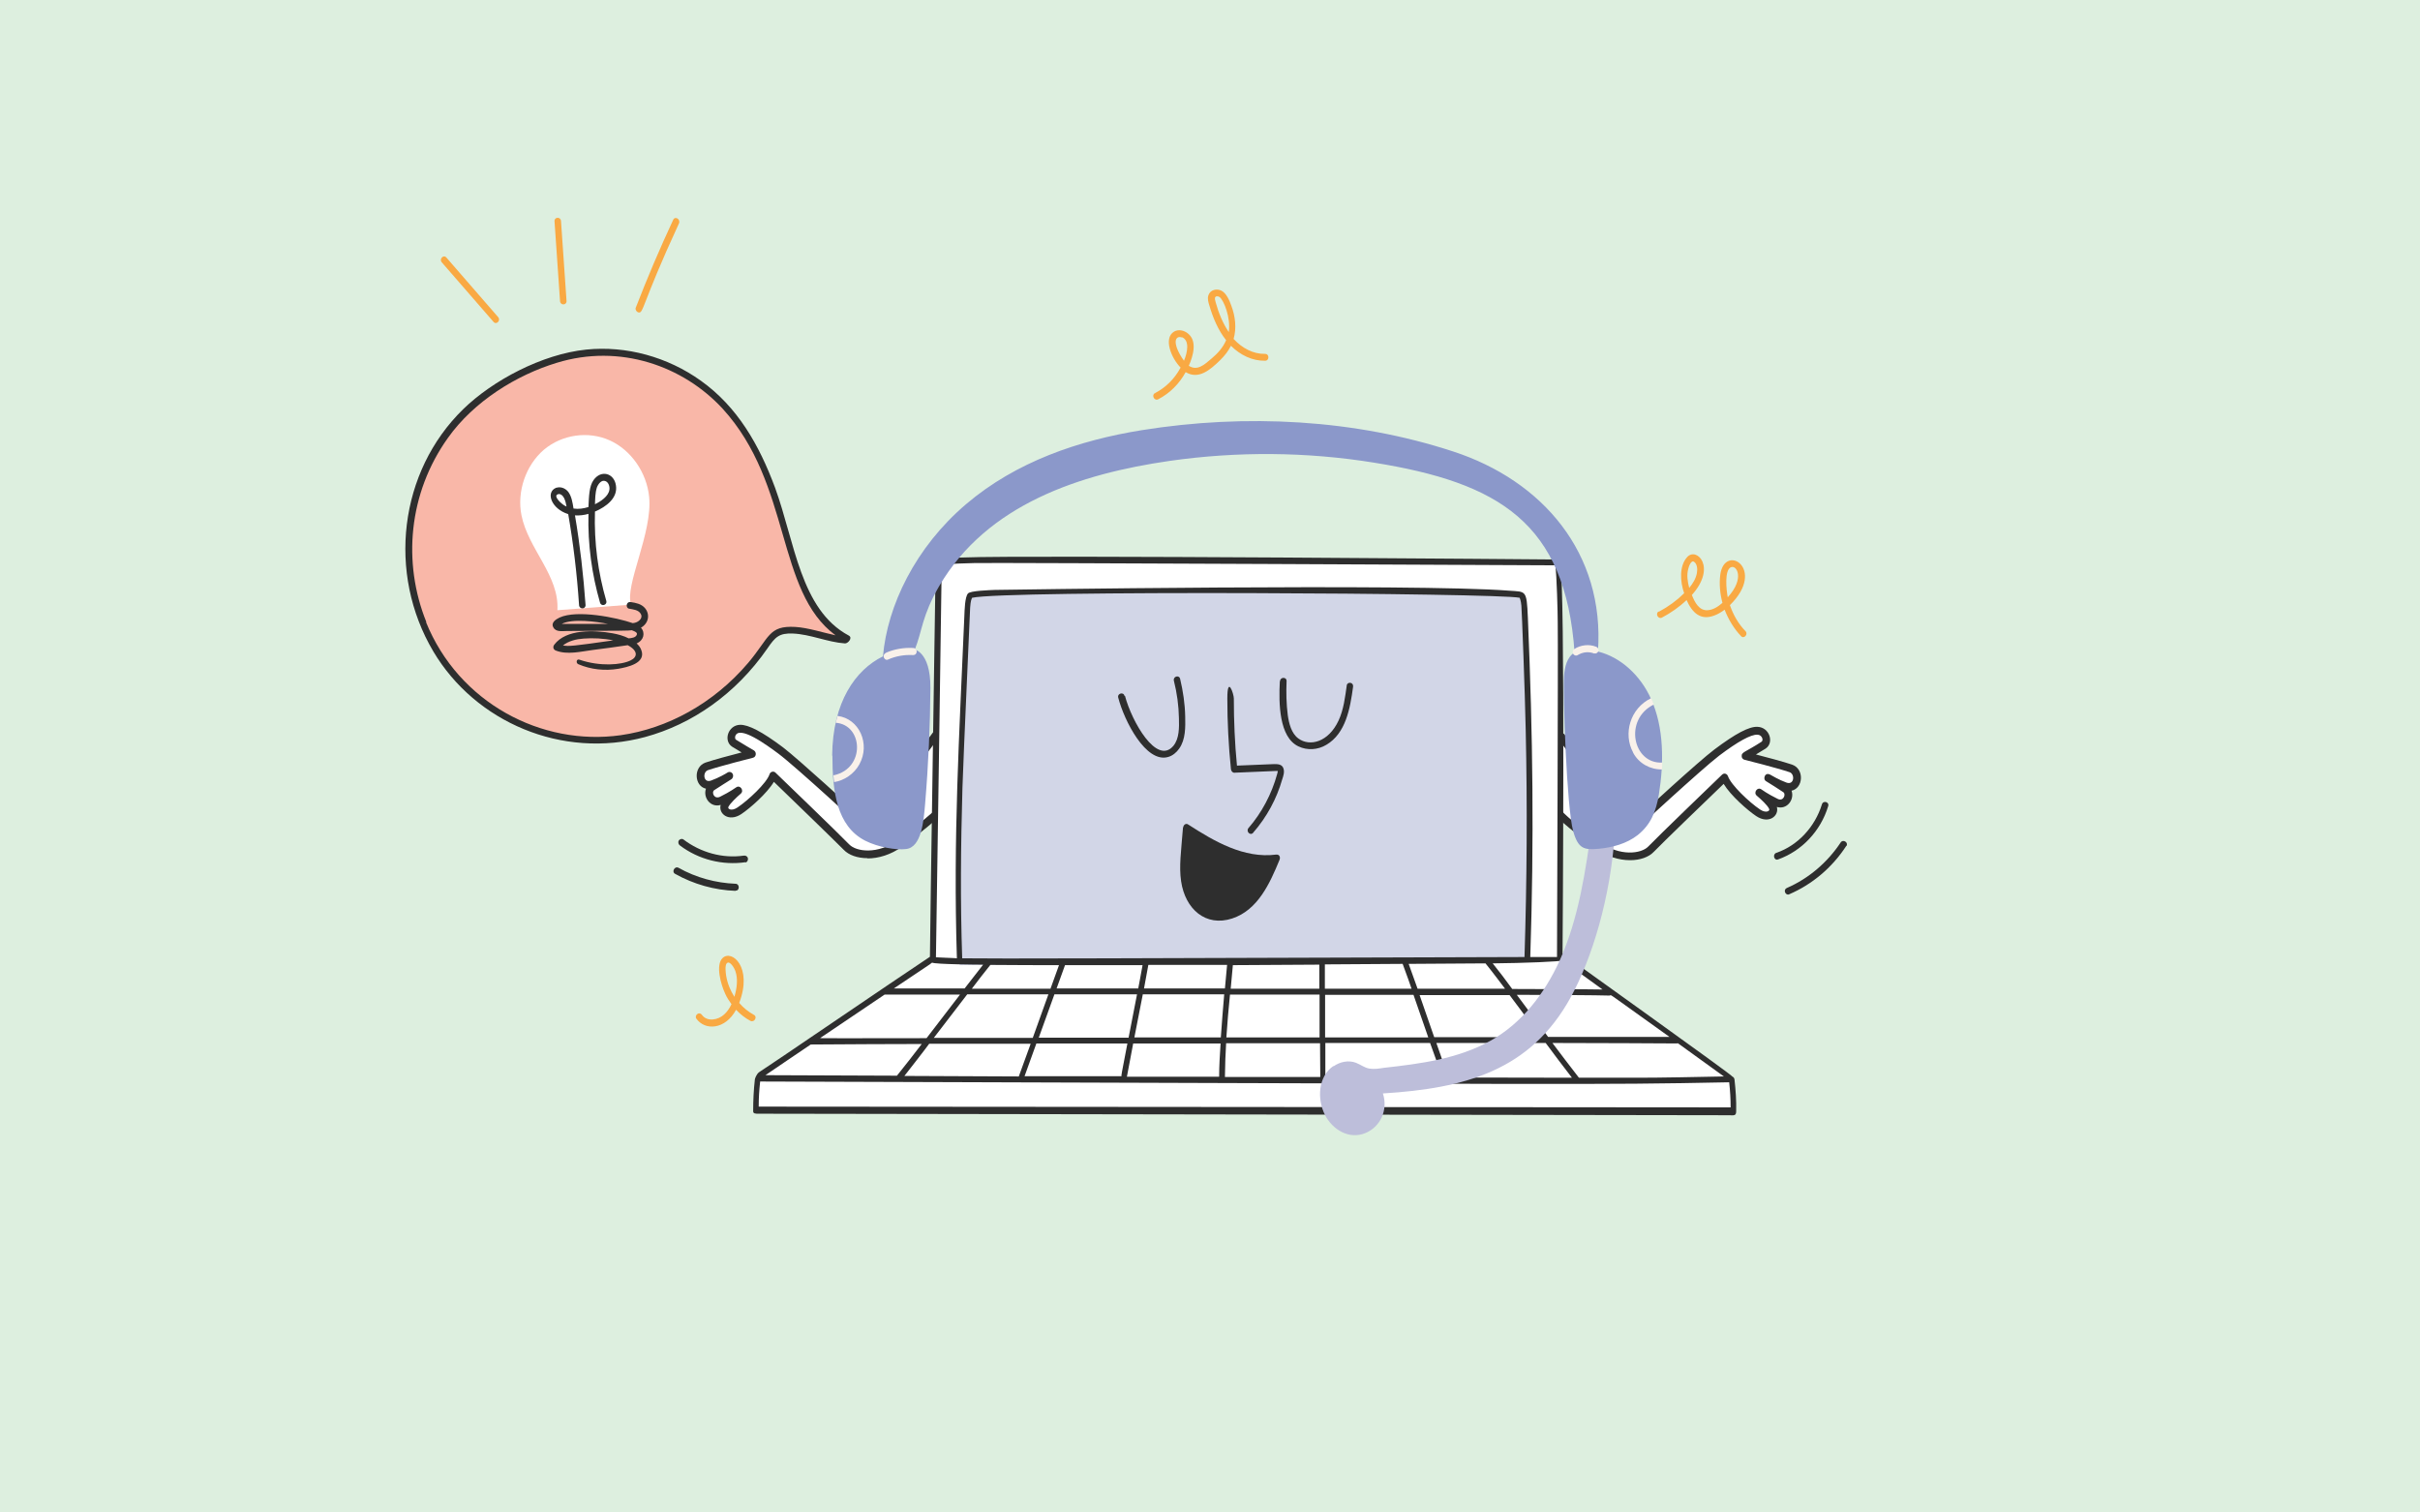 <svg width="400" height="250" viewBox="0 0 400 250" fill="none" xmlns="http://www.w3.org/2000/svg">
<rect width="400" height="250" fill="#DDEFDF"/>
<path d="M258.113 121.772L269.536 136.984C269.536 136.984 280.801 126.591 283.786 124.328C286.732 122.107 289.16 120.683 290.513 120.725C291.866 120.766 292.424 122.485 291.508 123.113C290.593 123.7 288.523 124.873 288.523 124.873C288.523 124.873 294.016 126.256 296.006 126.969C297.757 127.555 297.16 130.698 295.091 129.944C293.817 129.441 292.623 128.771 292.225 128.561C292.702 128.854 294.334 129.86 295.091 130.405C296.205 131.201 295.25 133.464 293.538 132.626C291.827 131.788 290.792 130.992 290.792 130.992C290.792 130.992 292.583 132.458 293.021 133.422C293.459 134.386 292.225 135.434 290.593 134.344C288.961 133.255 285.657 130.237 285.06 128.519C285.06 128.519 274.393 138.786 272.92 140.379C271.447 141.929 267.546 142.223 264.123 139.75C260.7 137.278 258.113 134.931 258.113 134.931V121.814V121.772Z" fill="white"/>
<path d="M269.457 142.181C271.089 142.181 272.522 141.678 273.358 140.798C274.632 139.457 282.633 131.746 284.901 129.567C286.056 131.494 288.842 133.925 290.275 134.889C292.345 136.272 294.096 134.889 293.698 133.38C295.37 133.883 296.644 132.165 296.126 130.698C298.076 130.279 298.276 127.094 296.206 126.382C294.852 125.921 292.026 125.167 290.235 124.706C290.792 124.37 291.429 123.993 291.827 123.742C293.3 122.778 292.504 120.222 290.514 120.138C289.121 120.054 286.852 121.269 283.389 123.868C280.762 125.837 271.846 134.051 269.617 136.104L258.631 121.437C258.432 121.144 258.034 121.102 257.755 121.311C257.476 121.521 257.437 121.94 257.636 122.233L269.059 137.445C269.298 137.739 269.696 137.78 269.975 137.529C270.094 137.445 281.239 127.136 284.145 124.915C287.25 122.568 289.399 121.395 290.474 121.437C291.23 121.437 291.549 122.359 291.151 122.61C288.444 124.37 287.807 124.287 287.887 125.041C287.887 125.292 288.125 125.544 288.364 125.586C288.404 125.586 293.857 126.969 295.808 127.639C296.723 127.974 296.564 129.818 295.29 129.357C294.016 128.896 292.862 128.184 292.544 128.016C292.225 127.849 291.867 127.932 291.708 128.268C291.549 128.603 291.628 128.98 291.947 129.148C292.544 129.525 294.056 130.447 294.773 130.95C295.25 131.285 294.773 132.542 293.817 132.039C292.186 131.243 291.151 130.489 291.151 130.489C290.474 129.986 289.757 131.034 290.394 131.536C291.031 132.081 292.186 133.129 292.424 133.716C292.584 134.051 291.907 134.47 290.912 133.799C289.16 132.626 286.135 129.776 285.618 128.31C285.459 127.849 284.941 127.723 284.623 128.058C284.185 128.477 273.915 138.367 272.443 139.918C271.288 141.133 267.746 141.594 264.442 139.205C263.845 138.786 258.71 134.931 258.073 133.925L257.596 134.47C257.357 134.763 257.397 135.182 257.675 135.392C257.675 135.392 260.342 137.78 263.726 140.253C265.596 141.594 267.626 142.181 269.418 142.181H269.457Z" fill="#2E2E2E"/>
<path d="M116.849 126.676C118.879 125.963 124.332 124.58 124.332 124.58C124.332 124.58 122.302 123.407 121.347 122.82C120.391 122.234 120.988 120.515 122.342 120.432C123.695 120.39 126.083 121.773 129.069 124.036C132.014 126.257 143.318 136.691 143.318 136.691L154.742 121.479V134.596C154.742 134.596 152.155 136.943 148.732 139.415C145.309 141.888 141.448 141.594 139.935 140.044C138.462 138.493 127.795 128.184 127.795 128.184C127.198 129.944 123.894 132.92 122.262 134.009C120.63 135.099 119.396 134.009 119.834 133.087C120.272 132.123 122.063 130.657 122.063 130.657C122.063 130.657 121.028 131.453 119.317 132.291C117.605 133.129 116.65 130.824 117.764 130.07C118.56 129.525 120.152 128.561 120.63 128.226C120.232 128.478 119.078 129.148 117.764 129.609C115.694 130.405 115.097 127.262 116.849 126.634V126.676Z" fill="white"/>
<path d="M143.398 141.888C145.189 141.888 147.219 141.301 149.09 139.96C152.473 137.487 155.14 135.099 155.14 135.099C155.419 134.847 155.419 134.428 155.22 134.177C155.021 133.925 154.583 133.883 154.344 134.093C154.344 134.093 151.717 136.44 148.374 138.87C145.07 141.259 141.567 140.798 140.373 139.583C138.9 138.032 128.631 128.142 128.193 127.723C127.874 127.388 127.317 127.556 127.198 127.975C126.72 129.441 123.655 132.291 121.904 133.464C120.909 134.135 120.232 133.716 120.391 133.381C120.67 132.794 121.784 131.746 122.421 131.201C123.058 130.699 122.342 129.651 121.665 130.154C121.665 130.154 120.63 130.908 118.998 131.704C118.043 132.165 117.565 130.95 118.043 130.615C118.799 130.112 120.272 129.19 120.869 128.813C121.148 128.645 121.267 128.226 121.108 127.933C120.949 127.597 120.55 127.514 120.272 127.681C119.953 127.891 118.799 128.561 117.525 129.022C116.252 129.483 116.092 127.639 117.008 127.304C118.998 126.634 124.411 125.251 124.451 125.251C125.009 125.125 125.088 124.329 124.61 124.035C124.61 124.035 122.58 122.862 121.665 122.275C121.466 122.15 121.506 121.898 121.506 121.772C122.023 119.635 126.919 123.281 128.671 124.58C131.576 126.759 142.761 137.068 142.841 137.194C142.96 137.32 143.159 137.362 143.318 137.362C143.716 137.362 143.478 137.487 155.18 121.898C155.379 121.605 155.339 121.186 155.061 120.976C154.782 120.767 154.384 120.809 154.185 121.102L143.199 135.769C140.97 133.716 132.054 125.544 129.427 123.533C125.964 120.934 123.695 119.761 122.302 119.803C120.312 119.887 119.555 122.443 120.988 123.407C121.386 123.658 122.023 124.035 122.581 124.371C120.789 124.832 117.963 125.586 116.61 126.047C114.58 126.759 114.739 129.944 116.689 130.363C116.172 131.83 117.446 133.548 119.118 133.045C118.72 134.512 120.471 135.937 122.541 134.554C123.974 133.59 126.76 131.159 127.914 129.232C130.183 131.411 138.184 139.164 139.457 140.463C140.293 141.343 141.726 141.846 143.358 141.846H143.398V141.888Z" fill="#2E2E2E"/>
<path d="M154.185 158.65C154.185 159.53 256.999 158.65 257.795 158.65C257.795 158.65 258.551 97.299 257.436 92.941C257.436 92.941 161.35 91.558 155.14 92.941C155.14 92.941 154.145 153.16 154.145 158.65H154.185Z" fill="white"/>
<path d="M258.392 158.566L285.976 178.304C236.102 178.891 171.739 178.388 125.645 178.011L153.508 158.818L258.392 158.524V158.566Z" fill="white"/>
<path d="M124.969 183.669C126.8 184.339 284.583 184.339 286.533 183.669C286.533 181.908 286.493 180.148 286.255 178.43L275.507 178.64C275.428 178.807 125.964 178.221 125.924 178.221L125.247 178.43C125.048 180.148 124.929 181.908 124.969 183.669Z" fill="white"/>
<path d="M158.603 159.53C157.926 138.618 159.041 120.599 159.877 101.028C159.877 100.148 159.956 99.268 160.314 98.472C160.951 97.047 250.948 97.047 251.585 98.472C251.943 99.226 251.983 100.148 252.023 101.028C252.859 120.599 253.137 137.822 252.5 158.733L158.643 159.53H158.603Z" fill="#D2D6E7"/>
<path d="M124.77 178.43C124.77 178.304 125.048 177.508 125.486 177.214C126.601 176.544 147.697 162.128 153.707 158.147C153.707 155.423 154.662 92.983 154.662 92.941C154.662 92.731 154.822 92.522 155.021 92.48C156.414 92.186 157.886 92.186 159.319 92.144C169.27 91.725 257.317 92.48 257.436 92.48C257.635 92.48 257.834 92.647 257.874 92.857C258.75 96.419 258.272 157.476 258.272 157.602C259.665 158.692 286.215 177.592 286.374 177.969C286.573 178.053 286.652 178.22 286.692 178.43C286.891 180.19 287.011 181.908 286.971 183.668C286.971 184.506 286.573 184.339 285.737 184.339L125.446 184.087C124.849 184.087 124.491 184.087 124.491 183.668C124.491 181.908 124.571 180.19 124.77 178.43ZM126.521 177.717L148.254 177.801C149.647 176.083 151 174.323 152.354 172.563C152.075 172.563 135.915 172.605 134.004 172.647C132.491 173.652 127.516 177.047 126.521 177.717ZM186.346 172.479H171.3L169.35 177.885H185.391C185.311 177.759 185.311 177.885 186.346 172.479ZM234.629 164.433L237.057 171.431H254.69C252.978 169.085 251.227 166.78 249.515 164.475H234.629V164.433ZM248.799 163.469C248.679 163.301 246.53 160.452 245.535 159.237L232.837 159.32C233.315 160.703 233.833 162.044 234.31 163.427H248.799V163.469ZM237.415 172.395C237.574 172.856 238.888 176.628 239.405 178.011C239.445 178.136 239.405 178.094 259.825 178.136C258.352 176.251 256.919 174.323 255.486 172.395H237.415ZM236.42 172.395H219.065V178.053H238.41C237.733 176.209 236.38 172.395 236.38 172.395H236.42ZM236.062 171.431L233.634 164.433H219.025V171.473H236.062V171.431ZM233.315 163.427C233.315 163.343 232.32 160.619 231.842 159.32L218.986 159.404V163.427H233.315ZM251.983 158.189C252.381 145.617 252.461 133.296 252.182 120.599C252.063 114.564 251.545 100.903 251.466 100.107C251.386 99.227 251.227 98.975 251.187 98.808C247.645 98.011 166.206 97.55 160.673 98.808C160.593 99.017 160.434 99.227 160.354 100.442C160.354 100.861 159.28 124.119 159.081 130.237C158.802 140.001 158.722 148.969 159.041 158.398C164.335 158.482 185.55 158.398 251.983 158.189ZM174.286 164.349L171.698 171.515H186.545L187.939 164.349H174.286ZM188.138 163.385C188.138 163.343 188.655 160.745 188.854 159.53H176.037L174.644 163.385H188.138ZM173.291 164.349H159.877L154.344 171.557H170.703C170.703 171.515 173.291 164.349 173.291 164.349ZM173.649 163.385L175.042 159.53C173.728 159.53 166.206 159.53 163.698 159.488C162.663 160.787 161.628 162.086 160.633 163.427H173.649V163.385ZM203.303 164.391C203.064 166.738 202.865 169.126 202.706 171.473H218.11V164.391H203.303ZM218.07 163.427V159.446L203.78 159.53L203.422 163.427H218.11H218.07ZM218.15 172.437H202.666C202.547 174.239 202.507 175.831 202.467 178.011H218.229C218.229 178.053 218.19 172.437 218.19 172.437H218.15ZM202.467 163.385C202.467 163.385 202.706 160.745 202.825 159.488H189.809C189.57 160.829 189.332 162.086 189.093 163.385H202.467ZM188.894 164.349L187.501 171.473H201.79C201.95 169.085 202.149 166.738 202.348 164.349H188.854H188.894ZM187.302 172.479C186.585 176.209 186.307 177.843 186.267 177.969H201.512C201.512 176.167 201.631 174.323 201.75 172.479H187.302ZM170.345 172.521H153.588C152.991 173.359 150.244 176.879 149.488 177.843L168.395 177.927L170.345 172.563V172.521ZM135.596 171.599C139.417 171.641 135.596 171.599 153.15 171.599L158.683 164.391H146.224L135.596 171.557V171.599ZM147.736 163.385H159.439C159.638 163.134 161.708 160.494 162.504 159.446C161.787 159.446 154.623 159.404 154.065 159.111C153.309 159.698 154.065 159.111 147.736 163.385ZM257.476 102.872C257.476 101.448 257.317 94.994 257.078 93.443C256.362 93.443 164.175 92.983 161.15 93.066C159.518 93.108 157.369 93.15 155.657 93.36C155.657 95.245 154.702 158.189 154.702 158.231C154.981 158.273 158.046 158.357 158.165 158.398C157.528 138.325 158.563 121.563 159.399 101.783C159.439 100.861 159.479 98.682 159.996 98.095C160.394 97.634 163.578 97.55 164.414 97.508C164.534 97.508 233.872 96.419 249.436 97.634C252.222 97.844 252.341 97.424 252.54 102.076C253.376 121.898 253.575 138.66 252.938 158.189H257.357C257.357 155.255 257.556 107.985 257.476 102.872ZM258.272 158.734C258.232 158.943 251.665 159.195 246.729 159.237C247.844 160.619 248.918 162.044 249.953 163.469C250.351 163.469 263.646 163.511 264.88 163.553L258.232 158.734H258.272ZM266.114 164.559C266.114 164.559 264.521 164.475 250.709 164.433L255.884 171.389H275.945C265.039 163.595 266.512 164.559 266.114 164.517V164.559ZM277.338 172.437C277.139 172.521 278.254 172.437 256.6 172.395C257.197 173.191 260.103 177.047 260.979 178.136C275.149 178.136 271.925 178.178 284.941 177.927L277.338 172.437ZM275.428 178.178C275.547 178.178 275.547 178.136 275.428 178.178ZM286.055 183.081C286.055 181.656 285.976 180.315 285.817 178.891C262.929 179.352 262.054 179.184 125.645 178.765C125.486 180.232 125.406 181.447 125.406 182.914C125.526 182.914 285.578 183.039 286.055 183.039V183.081Z" fill="#2E2E2E"/>
<path d="M211.582 112.595C211.582 111.883 212.697 111.841 212.657 112.595C212.578 114.439 212.617 116.367 212.856 118.211C213.055 119.593 213.453 121.228 214.608 122.066C216.478 123.449 219.583 122.695 221.255 119.091C222.091 117.289 222.33 115.235 222.608 113.266C222.688 112.679 223.763 112.679 223.643 113.559C223.165 117.079 222.449 121.228 219.225 123.114C217.832 123.952 216.08 124.077 214.608 123.365C211.423 121.856 211.344 116.283 211.543 112.595H211.582Z" fill="#2E2E2E"/>
<path d="M185.949 115.025C187.063 119.258 191.203 126.549 193.949 123.281C194.944 122.065 194.904 120.221 194.865 118.713C194.825 116.617 194.546 114.564 194.029 112.511C193.869 111.798 194.904 111.505 195.064 112.217C195.541 114.229 195.86 116.324 195.9 118.419C195.939 120.18 195.979 122.233 194.904 123.742C194.467 124.37 193.83 124.915 193.073 125.124C189.411 126.172 185.829 119.174 184.834 115.318C184.635 114.606 185.71 114.313 185.869 115.025H185.949Z" fill="#2E2E2E"/>
<path d="M207.124 137.655C206.646 138.2 205.89 137.403 206.368 136.859C208.517 134.386 210.189 131.285 211.104 127.933C211.224 127.514 211.184 127.597 211.184 127.43C210.985 127.43 211.861 127.388 204.019 127.723C203.701 127.723 203.502 127.43 203.462 127.136C203.064 123.239 202.865 119.342 202.865 115.444C202.865 111.547 203.94 114.69 203.94 115.444C203.94 119.174 204.099 122.862 204.457 126.55L210.587 126.298C211.184 126.298 211.9 126.298 212.139 127.011C212.338 127.597 212.139 128.226 211.94 128.813C211.025 131.998 209.433 135.015 207.084 137.697H207.124V137.655Z" fill="#2E2E2E"/>
<path d="M195.581 136.775C195.581 136.356 196.019 136.021 196.377 136.272C200.716 139.08 205.612 141.93 210.906 141.259H211.065C211.463 141.259 211.662 141.678 211.503 142.097C209.871 146.078 207.88 150.437 203.661 151.819C199.283 153.244 195.899 150.269 195.223 145.659C194.865 143.187 195.223 140.756 195.541 136.733H195.581V136.775Z" fill="#2E2E2E"/>
<path d="M220.419 176.251C221.493 175.496 222.886 175.203 224.12 175.664C224.877 175.957 225.553 176.502 226.349 176.628C227.145 176.753 227.942 176.628 228.738 176.502C234.748 175.832 240.957 175.035 246.371 172.018C251.545 169.126 255.287 164.265 257.795 158.776C260.979 151.735 262.093 143.857 263.168 136.104C263.248 135.518 264.322 135.518 264.203 136.398V136.523L265.915 137.487C266.153 137.026 266.949 137.11 266.91 137.739C266.193 148.467 263.128 158.398 259.665 164.768C252.978 177.005 242.112 179.896 228.578 180.735C229.454 183.417 228.22 186.224 225.713 187.272C223.046 188.403 220.259 186.769 218.986 184.255C217.672 181.615 217.871 177.969 220.379 176.209H220.419V176.251Z" fill="#BDBEDA"/>
<path d="M137.586 124.874C137.586 130.741 138.263 136.524 143 138.955C145.149 140.044 148.135 140.547 149.767 140.338C152.314 140.044 152.672 135.728 152.911 132.878C153.468 126.257 153.747 119.762 153.787 113.727C153.827 107.483 150.881 107.315 151.199 107.399C152.473 104.214 152.354 101.826 155.259 96.839C163.18 83.345 178.505 78.316 193.352 76.179C204.537 74.587 215.961 74.67 227.106 76.472C247.724 79.783 258.75 86.362 260.262 107.86C258.989 108.615 258.631 110.249 258.511 111.758C258.312 114.607 258.949 133.465 260.024 137.362C260.86 140.338 261.855 140.505 264.243 140.296C266.512 140.086 268.86 139.458 270.691 138.033C272.841 136.315 273.716 134.177 274.194 131.328C275.03 126.131 275.07 120.265 272.88 115.487C271.169 111.674 267.905 108.615 264.123 107.693C265.278 91.433 254.969 79.448 240.201 74.628C223.961 69.306 205.97 68.342 188.695 71.108C178.306 72.784 167.957 76.305 159.718 83.303C151.279 90.469 146.662 100.149 145.945 108.489C141.408 110.71 137.626 116.032 137.547 124.916L137.586 124.874Z" fill="#8B98CA"/>
<path d="M146.423 107.902C147.856 107.273 149.408 107.022 150.961 107.105C151.239 107.105 151.518 107.357 151.518 107.692C151.518 108.027 151.279 108.279 150.961 108.279C149.488 108.195 148.055 108.446 146.742 109.033C146.463 109.159 146.145 108.907 146.065 108.614C145.985 108.279 146.184 108.027 146.463 107.902H146.423Z" fill="#F9F1EA"/>
<path d="M138.422 118.336C142.005 118.755 143.915 122.946 142.044 126.34C141.169 127.933 139.537 129.022 137.865 129.274L137.746 128.142H137.825C143.079 127.011 142.681 119.803 138.144 119.467L138.422 118.336Z" fill="#F9F1EA"/>
<path d="M263.526 108.026C262.571 107.649 261.616 107.775 260.78 108.278C260.541 108.445 260.183 108.362 260.024 108.068C259.904 107.775 259.944 107.44 260.223 107.272C261.258 106.602 262.651 106.434 263.805 106.895C264.084 106.979 264.283 107.272 264.203 107.607C264.123 107.859 263.805 108.11 263.526 107.984V108.026Z" fill="#F9F1EA"/>
<path d="M269.935 124.412C270.89 126.214 272.801 127.22 274.711 127.178C274.711 126.801 274.751 126.424 274.751 126.047C269.895 126.298 268.343 118.922 273.358 116.45C273.238 116.115 273.079 115.738 272.92 115.402C269.417 117.079 268.263 121.311 269.935 124.37V124.412Z" fill="#F9F1EA"/>
<path d="M123.217 142.516C119.436 143.061 115.495 142.097 112.39 139.75C112.151 139.582 112.032 139.247 112.191 138.954C112.311 138.702 112.709 138.577 112.947 138.744C115.813 140.923 119.436 141.929 122.938 141.426C123.217 141.384 123.535 141.51 123.615 141.845C123.695 142.097 123.535 142.516 123.217 142.558V142.516Z" fill="#2E2E2E"/>
<path d="M121.585 147.251C118.083 147.125 114.659 146.162 111.595 144.443C110.958 144.108 111.515 143.102 112.152 143.438C115.058 145.072 118.321 145.952 121.585 146.078C122.262 146.078 122.302 147.251 121.585 147.209V147.251Z" fill="#2E2E2E"/>
<path d="M302.176 133.255C300.942 137.362 297.798 140.672 293.897 142.055C293.22 142.307 292.941 141.175 293.618 140.966C297.161 139.75 299.987 136.691 301.141 132.961C301.34 132.249 302.415 132.542 302.176 133.255Z" fill="#2E2E2E"/>
<path d="M305.161 139.834C302.813 143.438 299.509 146.203 295.688 147.838C295.171 148.047 294.613 147.083 295.409 146.748C298.952 145.198 302.057 142.558 304.246 139.247C304.644 138.66 305.559 139.247 305.201 139.834H305.161Z" fill="#2E2E2E"/>
<path d="M116.013 167.744C116.888 168.959 118.719 168.582 119.675 167.702C120.192 167.241 120.59 166.654 120.909 165.984C120.511 165.439 120.152 164.894 119.874 164.265C119.157 162.757 118.242 159.488 119.436 158.357C120.948 156.89 124.451 159.865 122.182 165.774C122.859 166.57 123.695 167.241 124.61 167.744C125.247 168.079 124.69 169.043 124.053 168.749C123.177 168.288 122.381 167.66 121.665 166.906C119.874 170.216 116.53 170.384 115.097 168.372C114.739 167.869 115.535 167.073 116.053 167.786H116.013V167.744ZM121.545 160.494C121.426 160.117 120.63 158.65 120.113 159.237C119.794 159.614 119.953 160.829 120.033 161.332C120.272 162.673 120.749 163.763 121.386 164.768C121.784 163.427 122.023 161.835 121.545 160.494Z" fill="#F9A943"/>
<path d="M274.194 101.113C275.826 100.233 277.139 99.269 278.373 98.054C277.696 96.126 277.537 93.528 278.89 92.061C280.443 90.385 283.786 93.738 279.647 98.347C280.124 99.563 280.841 100.946 282.234 100.862C283.15 100.82 283.985 100.275 284.702 99.647C284.304 98.138 284.145 96.545 284.344 94.995C285.06 89.715 292.066 93.989 285.936 100.024C286.493 101.658 287.369 103.167 288.523 104.34C289.001 104.843 288.244 105.681 287.767 105.136C286.612 103.921 285.697 102.412 285.06 100.778C284.503 101.197 283.866 101.574 283.229 101.784C281.08 102.538 279.726 101.323 278.771 99.186C277.537 100.359 276.144 101.323 274.711 102.077C274.074 102.412 273.557 101.407 274.154 101.071L274.194 101.113ZM286.055 93.78C285.02 94.324 285.339 97.509 285.578 98.725C288.483 95.54 287.011 93.277 286.055 93.78ZM280.483 94.66C280.602 94.073 280.522 93.193 280.005 92.858C279.527 92.522 279.129 93.654 279.05 94.031C278.771 95.037 278.93 96.126 279.209 97.174C279.806 96.462 280.323 95.624 280.483 94.702V94.66Z" fill="#F9A943"/>
<path d="M190.963 64.948C192.635 64.068 194.108 62.685 195.143 60.757C193.63 59.248 192.237 55.896 194.068 54.806C194.785 54.387 195.74 54.597 196.377 55.142C197.929 56.399 197.213 58.829 196.496 60.464C197.889 61.344 199.004 60.338 200.278 59.248C201.273 58.41 202.148 57.447 202.666 56.231C201.352 54.597 200.477 52.502 199.879 50.448C199.72 49.945 199.561 49.358 199.72 48.856C199.999 47.892 201.113 47.64 201.909 48.059C202.706 48.478 203.223 49.652 203.541 50.574C204.178 52.292 204.417 54.22 203.9 56.022C205.293 57.53 207.124 58.536 209.114 58.494C209.83 58.494 209.83 59.626 209.114 59.626C207.004 59.667 205.014 58.704 203.462 57.153C203.024 58.033 202.427 58.788 201.71 59.5C199.959 61.218 198.088 62.769 195.979 61.511C194.944 63.397 193.391 64.99 191.441 65.995C190.804 66.331 190.287 65.325 190.884 64.99H190.963V64.948ZM201.591 49.107C201.432 48.981 201.074 48.898 200.914 49.065C200.676 49.275 200.914 49.778 200.954 50.029C201.432 51.747 202.109 53.423 203.104 54.89C203.462 52.502 202.268 49.61 201.591 49.107ZM195.342 55.77C194.506 55.477 193.71 56.189 195.023 58.578C195.222 58.955 195.461 59.29 195.7 59.626C196.297 58.201 196.655 56.231 195.342 55.728V55.77Z" fill="#F9A943"/>
<path d="M139.975 105.555C128.511 99.478 131.894 80.495 119.834 67.252C113.545 60.338 103.952 57.027 94.996 58.661C88.866 59.793 82.06 63.439 77.721 67.336C65.581 78.316 64.068 97.593 74.258 110.625C80.627 118.755 90.936 123.114 100.927 122.317C110.918 121.479 120.311 115.654 126.202 107.147C127.954 104.591 128.63 104.046 131.536 104.214C134.362 104.381 138.94 106.309 139.975 105.555Z" fill="#F9B7A8"/>
<path d="M107.295 82.129C106.897 78.106 104.31 74.376 100.768 72.784C97.225 71.191 92.886 71.82 89.901 74.334C86.916 76.89 85.403 81.249 86.199 85.188C87.314 90.761 92.488 95.162 92.13 100.861L104.31 99.939C103.196 96.838 107.893 88.079 107.295 82.129Z" fill="white"/>
<path d="M76.567 67.629C81.423 62.894 89.583 58.536 96.907 57.782C103.514 57.111 110.361 58.997 115.853 62.936C121.904 67.252 125.486 73.538 128.113 80.621C131.377 89.547 132.293 100.778 140.293 105.052C141.01 105.429 140.134 106.393 139.656 106.351C136.751 106.142 133.964 104.842 131.059 104.717C128.79 104.633 128.153 105.261 126.839 107.189C121.585 114.774 114.341 119.719 106.659 121.815C92.887 125.544 78.557 119.342 71.631 107.692C63.949 94.743 65.979 77.939 76.567 67.629ZM70.397 102.789C75.811 116.199 89.543 123.365 102.599 121.521C110.241 120.432 117.923 116.325 123.655 109.578C127.237 105.345 126.999 103.376 131.457 103.627C133.566 103.753 136.114 104.591 138.104 105.01C128.193 97.718 130.899 80.076 119.436 67.546C112.908 60.464 102.44 56.776 92.051 59.961C85.403 61.972 78.318 66.33 74.019 72.407C67.531 81.501 66.496 92.983 70.477 102.831H70.397V102.789Z" fill="#2E2E2E"/>
<path d="M104.509 104.172C103.713 104.256 103.235 104.256 93.722 104.298C93.006 104.298 91.931 104.507 91.493 103.753C90.976 102.915 91.891 102.37 92.488 102.077C95.394 100.736 101.922 102.077 104.589 102.999C104.788 102.999 104.987 102.915 105.146 102.873C105.703 102.663 106.3 102.077 105.902 101.448C105.504 100.778 104.629 100.736 103.992 100.61C103.395 100.526 103.434 99.395 104.27 99.52C105.106 99.646 105.982 99.814 106.579 100.484C107.494 101.532 107.216 103.041 105.942 103.753C106.698 104.591 106.42 105.848 105.226 106.351C105.544 106.645 105.823 106.98 105.982 107.399C106.897 109.662 103.594 110.29 102.201 110.542C99.972 110.919 97.663 110.668 95.593 109.788C95.155 109.62 95.275 108.866 95.752 109.033C99.175 110.207 102.718 109.913 104.231 109.159C105.385 108.614 105.504 107.567 103.753 106.645C101.842 106.938 99.892 107.189 97.942 107.441C95.991 107.692 93.762 108.279 91.852 107.525C91.454 107.357 91.334 106.938 91.613 106.561C93.563 103.963 98.18 104.13 101.245 104.675C102.161 104.843 103.076 105.094 103.912 105.513C104.43 105.471 105.106 105.387 105.265 104.885C105.385 104.549 104.907 104.34 104.509 104.214V104.172ZM92.847 103.124H100.489C98.578 102.747 94.638 102.202 92.847 103.124ZM96.429 105.555C95.235 105.639 94.001 105.932 93.046 106.686C94.041 106.854 94.598 106.812 101.365 105.848C99.772 105.513 98.021 105.429 96.389 105.555H96.429Z" fill="#2E2E2E"/>
<path d="M91.852 80.662C92.608 80.369 93.404 80.662 93.922 81.291C94.479 82.045 94.638 83.051 94.797 84.057C95.633 84.183 96.469 84.057 97.265 83.805C97.345 82.045 97.385 80.369 98.101 79.363C99.335 77.603 101.484 78.19 101.803 80.201C102.161 82.297 100.211 83.763 98.34 84.56C98.181 89.714 98.857 94.659 100.211 99.311C100.41 100.023 99.375 100.317 99.176 99.604C97.822 94.911 97.146 90.008 97.265 84.937C96.549 85.146 95.792 85.23 95.036 85.188C95.872 90.091 96.429 95.036 96.787 100.023C96.787 100.736 95.753 100.736 95.713 100.023C95.355 94.701 94.757 89.798 93.922 84.979C91.096 84.099 90.14 81.333 91.931 80.621H91.852V80.662ZM100.728 80.956C100.808 80.453 100.609 79.74 100.091 79.531C99.415 79.238 98.857 80.034 98.658 80.579C98.38 81.459 98.38 82.422 98.34 83.344C99.295 82.883 100.569 82.045 100.728 80.956ZM92.927 83.303C93.165 83.47 93.404 83.638 93.643 83.722C93.563 83.261 93.444 82.758 93.245 82.339C93.046 81.92 92.568 81.459 92.091 81.752C91.573 82.087 92.608 83.051 92.887 83.261H92.927V83.303Z" fill="#2E2E2E"/>
<path d="M105.066 50.909C106.977 45.964 109.047 41.103 111.276 36.325C111.594 35.655 112.51 36.242 112.231 36.912C105.863 50.699 106.42 51.915 105.464 51.621C105.226 51.537 104.987 51.202 105.066 50.909Z" fill="#F9A943"/>
<path d="M92.568 49.777L91.653 36.534C91.653 35.822 92.688 35.822 92.728 36.534L93.643 49.777C93.643 50.489 92.608 50.489 92.568 49.777Z" fill="#F9A943"/>
<path d="M81.582 53.213L73.024 43.364C72.547 42.82 73.303 42.023 73.781 42.568L82.338 52.416C82.816 52.961 82.06 53.757 81.582 53.213Z" fill="#F9A943"/>
</svg>

